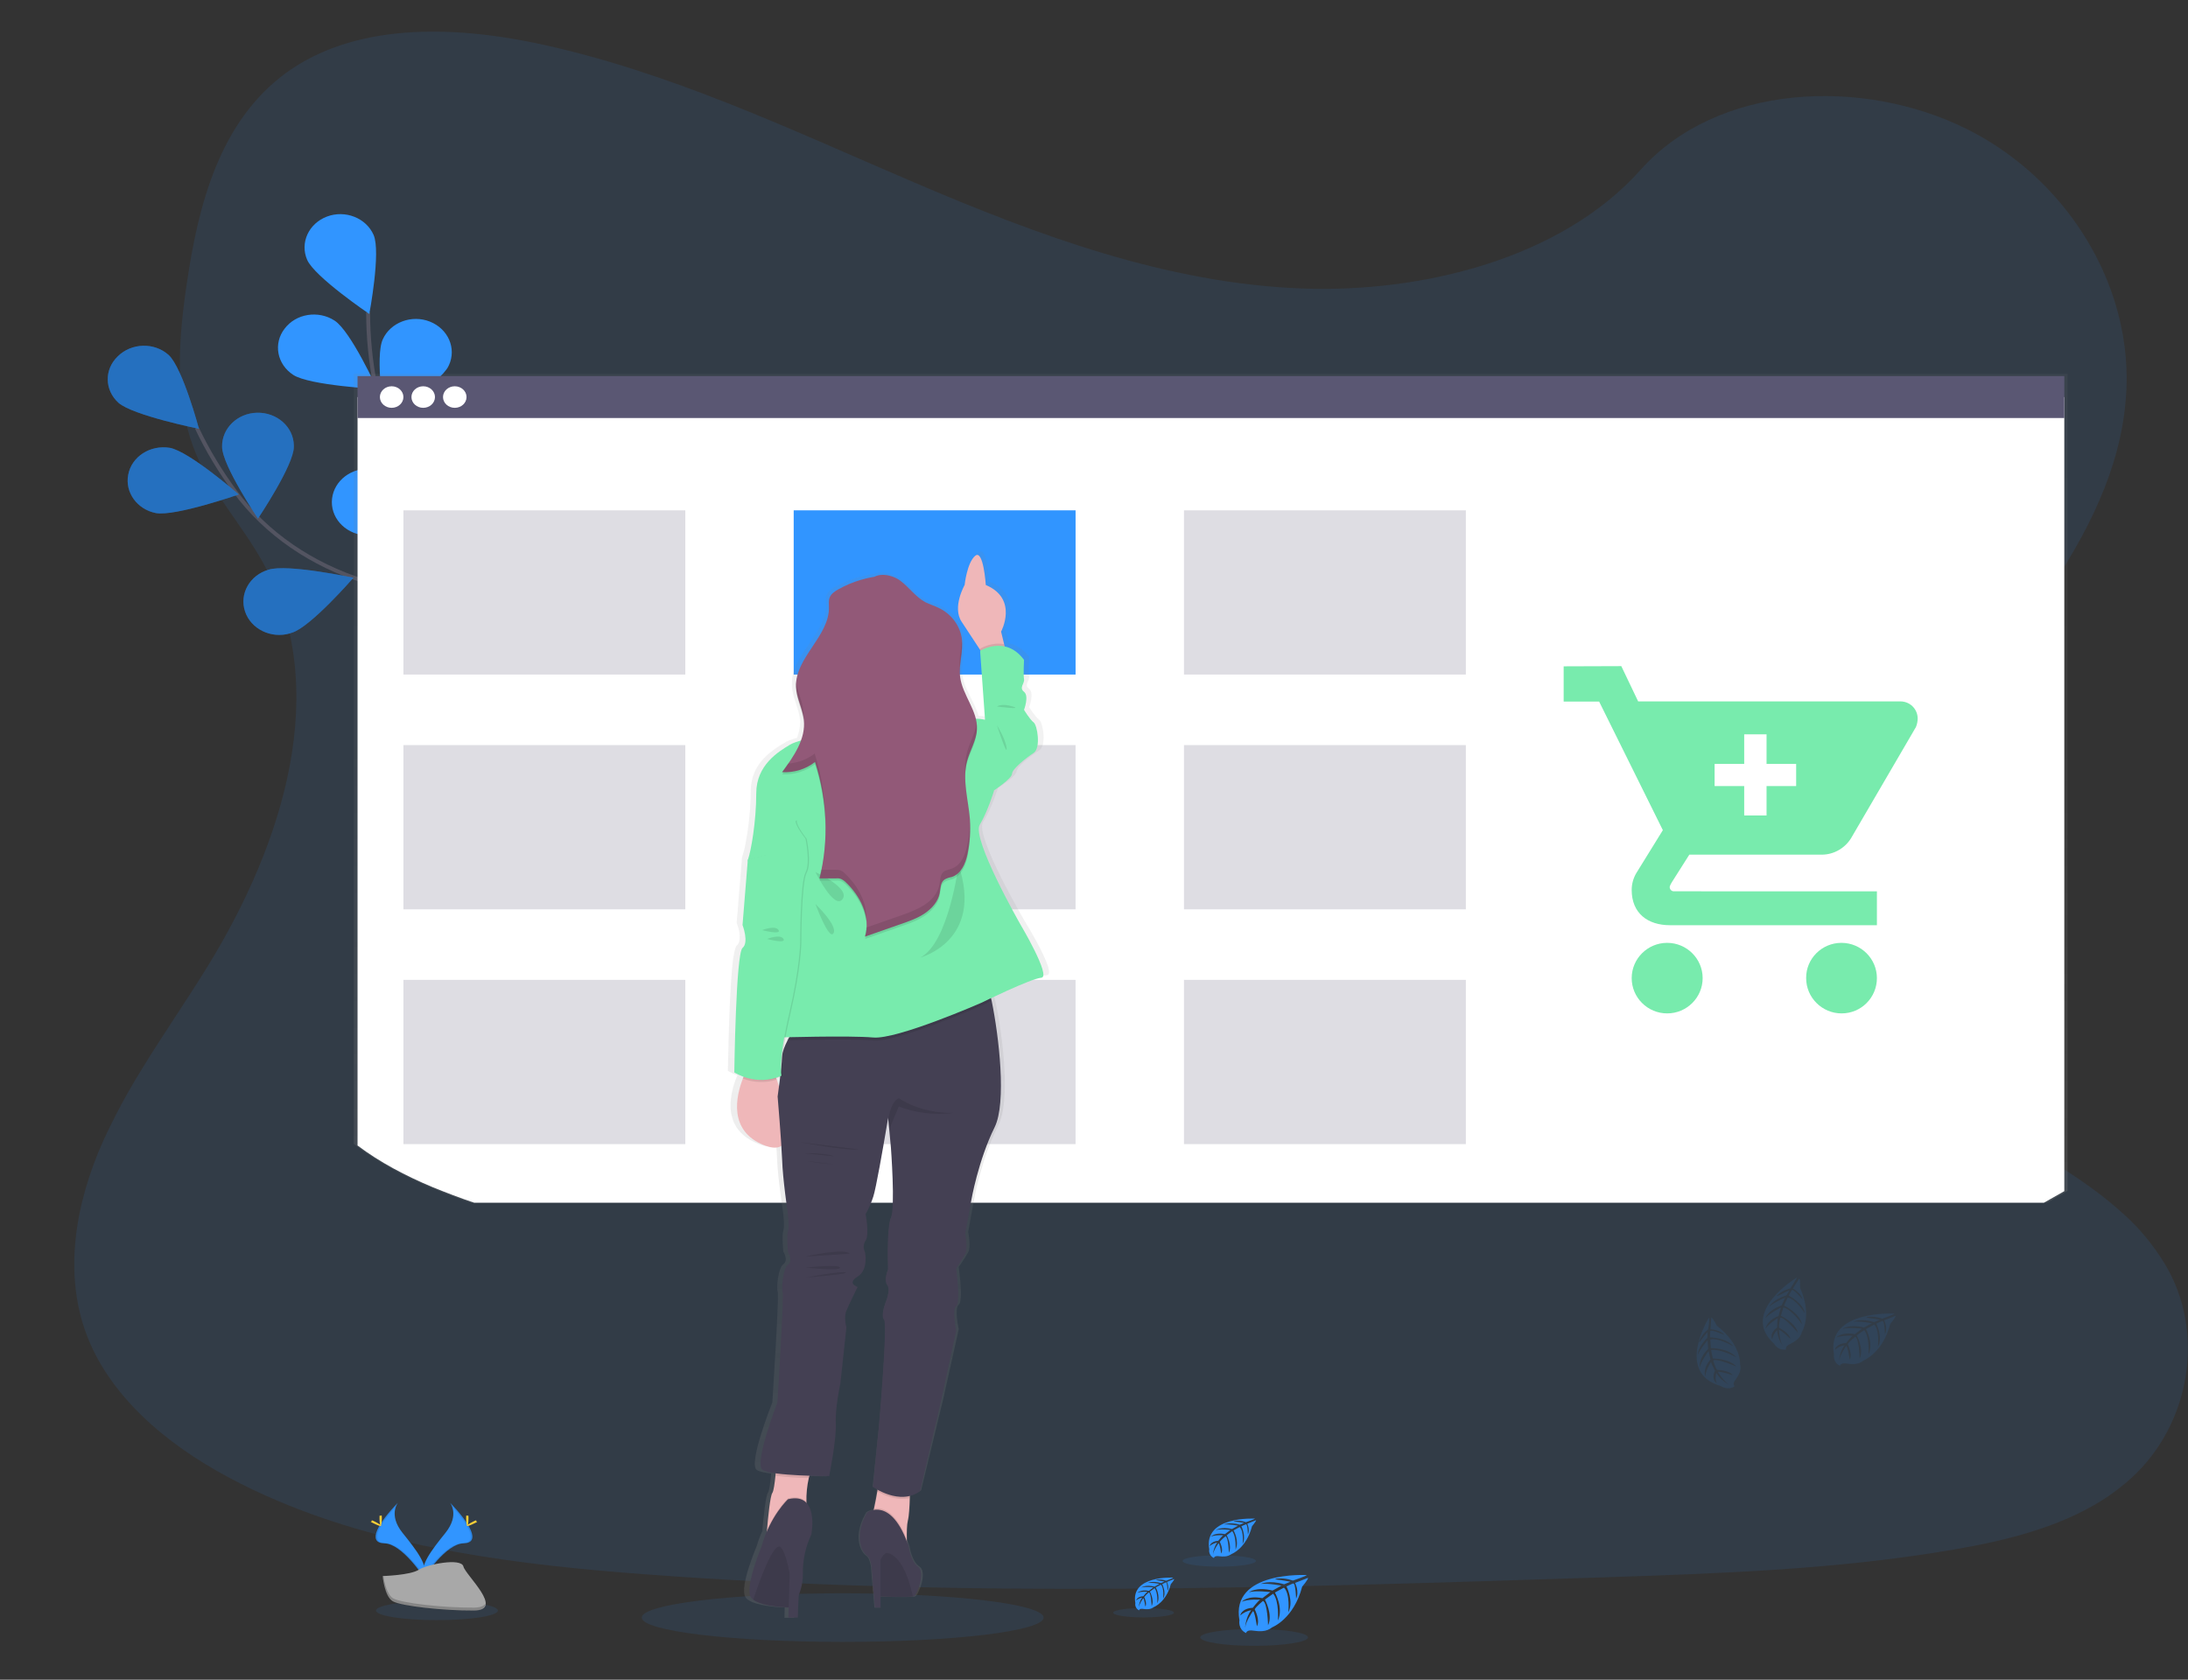 <?xml version="1.0" encoding="utf-8"?>
<!-- Generator: Adobe Illustrator 24.0.1, SVG Export Plug-In . SVG Version: 6.00 Build 0)  -->
<svg version="1.1" id="cbb92aef-a4c8-4910-9d60-405154a20c92"
	 xmlns="http://www.w3.org/2000/svg" xmlns:xlink="http://www.w3.org/1999/xlink" x="0px" y="0px" viewBox="0 0 1116.2 857.1"
	 style="enable-background:new 0 0 1116.2 857.1;" xml:space="preserve">
<rect x="0" y="0" width="1116.2" height="857.1" fill="#333333" stroke="none"/>
<style type="text/css">
	.st0{opacity:0.1;fill:#3195FF;enable-background:new    ;}
	.st1{fill:none;stroke:#535461;stroke-width:2;stroke-miterlimit:10;}
	.st2{fill:#3195FF;}
	.st3{opacity:0.25;enable-background:new    ;}
	.st4{opacity:0.1;enable-background:new    ;}
	.st5{fill:#FFD037;}
	.st6{fill:#A8A8A8;}
	.st7{opacity:0.2;enable-background:new    ;}
	.st8{fill:url(#SVGID_1_);}
	.st9{fill:#FFFFFF;}
	.st10{fill:#5A5773;}
	.st11{opacity:0.2;fill:#5A5773;enable-background:new    ;}
	.st12{fill:url(#SVGID_2_);}
	.st13{fill:#EFB7B9;}
	.st14{fill:#78EBAD;}
	.st15{fill:#444053;}
	.st16{fill:#A1616A;}
	.st17{fill:#925978;}
	.st18{opacity:0.1;}
</style>
<title>add to cart</title>
<path class="st0" d="M1087.3,754.2c-1.1,0.9-2.1,1.8-3.1,2.7c-3.9,3.2-7.9,6.2-12.1,8.8c-22,13.8-49.1,20.5-75.5,25
	c-59.2,10.2-119.6,12.2-179.8,14.2c-162.6,5.3-325.6,10.6-487.8-1.6c-64.1-4.8-129.6-12.9-187.6-37.6c-8.3-3.5-16.5-7.4-24.5-11.7
	c-16.2-8.6-31.7-19.2-44.6-31.7c-12.1-11.8-22-25.3-27.9-40.7c-12.3-32-5.8-68,8.2-99.3c5.8-12.7,12.4-24.9,19.6-36.5
	c10.8-17.7,22.7-34.8,33.6-52.5c38.7-62.8,64-142.2,28.2-206.5c-10.3-18.5-25.1-34.7-33.5-54c-10.7-24.7-9.9-52.1-6.5-78.8
	c0.4-3.4,0.9-6.7,1.4-10c5.8-39.5,16.7-82,50.4-106.7c35-25.6,84.6-24.3,128-15.2c67.5,14.3,129.7,44.1,192.6,71
	s128.7,51.5,197.8,54.1c61,2.3,132.2-15.1,172.7-60.5c39.3-44.1,113.3-47.4,166.6-20.8c36.6,18.3,63.9,51.2,75.4,88.2
	c2.3,7.4,4,15.1,5,23c0.9,7.2,1.2,14.4,0.9,21.7c-0.2,3.6-0.5,7.1-0.9,10.6c-8.9,73.1-73,130.7-112,196
	c-19,31.9-32.5,70.2-19.4,104.6c20,52.4,89.4,71,131.4,110c7.9,7.1,14.8,15.6,20.6,25.1C1125.2,679.6,1117.6,726.5,1087.3,754.2z"/>
<g id="d00831fc-a64a-413c-b5dd-d7bd6eafa01d">
	<path class="st1" d="M291.9,386.1c0,0-42.3-69.5-106-89.5c-26.7-8.4-50.1-24.2-66-45.8c-7.6-10.3-14.1-21.1-19.5-32.5"/>
	<path class="st2" d="M60.4,205.5c7.3,6.5,41.1,13.3,41.1,13.3s-8.3-31.1-15.5-37.7c-7.3-6.5-18.9-6.2-25.9,0.7
		C53.1,188.5,53.3,199,60.4,205.5L60.4,205.5z"/>
	<path class="st2" d="M79.5,261.8c9.9,1.8,42.3-9.5,42.3-9.5s-25.2-22-35.2-23.8c-10-1.6-19.5,4.5-21.2,13.8
		C63.7,251.2,69.9,259.9,79.5,261.8L79.5,261.8z"/>
	<path class="st2" d="M149.1,322.8c9.6-3.1,31.2-28,31.2-28s-33.7-7.2-43.3-4.1C127.4,293.5,122,303,125,312c3,9,13.3,14,22.9,11.2
		C148.3,323,148.7,322.9,149.1,322.8L149.1,322.8z"/>
	<path class="st2" d="M213,357.9c10-1.5,35.9-22.7,35.9-22.7S217,322.9,207,324.4c-10,1.5-16.7,10.3-15.1,19.5S203,359.4,213,357.9
		L213,357.9z"/>
	<path class="st2" d="M149.9,228c0,9.4-18.3,36.6-18.3,36.6s-18.3-27.2-18.3-36.6c-0.2-9.4,7.8-17.2,17.9-17.4
		c10.1-0.2,18.5,7.2,18.7,16.6C149.9,227.5,149.9,227.7,149.9,228L149.9,228z"/>
	<path class="st2" d="M224.1,270c-3,8.9-29.3,29.8-29.3,29.8s-8.7-31.1-5.7-40.1c3.4-8.8,13.9-13.4,23.5-10.2
		C221.5,252.5,226.4,261.4,224.1,270L224.1,270z"/>
	<path class="st2" d="M290.1,319.9c-1.3,9.3-23.4,34-23.4,34s-14.2-29.2-12.9-38.5c1.5-9.3,10.8-15.7,20.8-14.3
		C284.4,302.4,291.3,310.7,290.1,319.9L290.1,319.9z"/>
	<path class="st3" d="M60.4,205.5c7.3,6.5,41.1,13.3,41.1,13.3s-8.3-31.1-15.5-37.7c-7.3-6.5-18.9-6.2-25.9,0.7
		C53.1,188.5,53.3,199,60.4,205.5L60.4,205.5z"/>
	<path class="st3" d="M79.5,261.8c9.9,1.8,42.3-9.5,42.3-9.5s-25.2-22-35.2-23.8c-10-1.6-19.5,4.5-21.2,13.8
		C63.7,251.2,69.9,259.9,79.5,261.8L79.5,261.8z"/>
	<path class="st3" d="M149.1,322.8c9.6-3.1,31.2-28,31.2-28s-33.7-7.2-43.3-4.1C127.4,293.5,122,303,125,312c3,9,13.3,14,22.9,11.2
		C148.3,323,148.7,322.9,149.1,322.8L149.1,322.8z"/>
	<path class="st3" d="M213,357.9c10-1.5,35.9-22.7,35.9-22.7S217,322.9,207,324.4c-10,1.5-16.7,10.3-15.1,19.5S203,359.4,213,357.9
		L213,357.9z"/>
	<path class="st3" d="M149.9,228c0,9.4-18.3,36.6-18.3,36.6s-18.3-27.2-18.3-36.6c-0.2-9.4,7.8-17.2,17.9-17.4
		c10.1-0.2,18.5,7.2,18.7,16.6C149.9,227.5,149.9,227.7,149.9,228L149.9,228z"/>
	<path class="st3" d="M224.1,270c-3,8.9-29.3,29.8-29.3,29.8s-8.7-31.1-5.7-40.1c3.4-8.8,13.9-13.4,23.5-10.2
		C221.5,252.5,226.4,261.4,224.1,270L224.1,270z"/>
	<path class="st3" d="M290.1,319.9c-1.3,9.3-23.4,34-23.4,34s-14.2-29.2-12.9-38.5c1.5-9.3,10.8-15.7,20.8-14.3
		C284.4,302.4,291.3,310.7,290.1,319.9L290.1,319.9z"/>
	<path class="st1" d="M289.5,384.8c0,0-8.3-79.4-57.8-121.7c-20.8-17.7-35.2-40.9-40.3-66.7c-2.4-12.2-3.6-24.6-3.6-37"/>
	<path class="st2" d="M156.7,132.6c3.8,8.7,31.7,27.6,31.7,27.6s6-31.6,2.2-40.3c-3.8-8.7-14.5-12.9-23.8-9.4
		C157.5,114,152.9,123.9,156.7,132.6L156.7,132.6z"/>
	<path class="st2" d="M149.6,191.3c8.3,5.4,42.8,7.2,42.8,7.2s-13.4-29.5-21.7-34.9c-8.3-5.4-19.7-3.6-25.5,4.1
		C139.3,175.3,141.3,185.9,149.6,191.3z"/>
	<path class="st2" d="M186.6,273.2c10.1,0.8,40.8-13.9,40.8-13.9s-27.7-19.2-37.8-20c-10.1-1-19.1,5.8-20.2,15.1
		c-1.1,9.3,6.2,17.7,16.3,18.7C186.1,273.1,186.3,273.1,186.6,273.2L186.6,273.2z"/>
	<path class="st2" d="M229.6,329.3c9.8,2.4,42.8-7.3,42.8-7.3s-23.8-23.3-33.6-25.6c-9.8-2.2-19.7,3.4-22.1,12.5
		C214.4,317.8,220.1,326.8,229.6,329.3L229.6,329.3z"/>
	<path class="st2" d="M228.8,186.8c-4.1,8.6-32.7,26.6-32.7,26.6s-4.9-31.7-0.8-40.3c3.9-8.6,14.7-12.7,24-9
		c9.3,3.7,13.7,13.6,9.7,22.3C228.9,186.4,228.9,186.6,228.8,186.8z"/>
	<path class="st2" d="M278.2,253c-6.7,7-39.8,16.3-39.8,16.3s5.6-31.6,12.3-38.7c6.7-7,18.2-7.7,25.8-1.6
		C284.1,235.2,284.9,246,278.2,253z"/>
	<path class="st2" d="M316.8,323.5c-5.3,8-36.2,22.3-36.2,22.3s-0.3-32.1,5-40.1c5.3-8,16.6-10.5,25.2-5.6
		C319.4,305,322.1,315.5,316.8,323.5L316.8,323.5z"/>
</g>
<ellipse class="st0" cx="429.9" cy="825.4" rx="102.5" ry="12.4"/>
<g id="_x35_cfdbbb0-8197-4f02-a5fd-2740d54b5dec">
	<ellipse class="st0" cx="222.9" cy="821.8" rx="31.1" ry="4.9"/>
	<path class="st2" d="M229.6,766.8c0,0,5,6.1-2.3,15.3c-7.4,9.2-13.5,17-11,22.8c0,0,11.1-17.2,20.2-17.4
		C245.6,787.3,239.6,777.1,229.6,766.8z"/>
	<path class="st4" d="M229.6,766.8c0.4,0.6,0.8,1.2,1,1.9c8.8,9.6,13.6,18.6,5.1,18.8c-7.9,0.2-17.4,13.3-19.7,16.7
		c0.1,0.3,0.2,0.5,0.3,0.8c0,0,11.1-17.2,20.2-17.4C245.6,787.3,239.6,777.1,229.6,766.8z"/>
	<path class="st5" d="M239,774.6c0,2.2-0.3,3.9-0.6,3.9c-0.3,0-0.6-1.7-0.6-3.9s0.3-1.1,0.7-1.1C238.8,773.5,239,772.5,239,774.6z"
		/>
	<path class="st5" d="M242.2,777.2c-2,1-3.8,1.7-4,1.4s1.4-1.3,3.4-2.3c2-1,1.2-0.3,1.4,0S244.3,776.2,242.2,777.2z"/>
	<path class="st2" d="M203,766.8c0,0-5,6.1,2.3,15.3c7.4,9.2,13.5,17,11,22.8c0,0-11.1-17.2-20.2-17.4
		C187,787.3,193,777.1,203,766.8z"/>
	<path class="st4" d="M203,766.8c-0.4,0.6-0.8,1.2-1,1.9c-8.8,9.6-13.6,18.6-5.1,18.8c7.9,0.2,17.4,13.3,19.7,16.7
		c-0.1,0.3-0.2,0.5-0.3,0.8c0,0-11.1-17.2-20.2-17.4C187,787.3,193,777.1,203,766.8z"/>
	<path class="st5" d="M193.6,774.6c0,2.2,0.3,3.9,0.6,3.9c0.3,0,0.6-1.7,0.6-3.9s-0.3-1.1-0.7-1.1
		C193.8,773.5,193.6,772.5,193.6,774.6z"/>
	<path class="st5" d="M190.4,777.2c2,1,3.8,1.7,4,1.4s-1.4-1.3-3.4-2.3s-1.2-0.3-1.4,0C189.4,776.5,188.3,776.2,190.4,777.2z"/>
	<path class="st6" d="M195.2,804.2c0,0,14.1-0.4,18.4-3.2c4.3-2.8,21.7-6.2,22.8-1.7c1.1,4.5,21.2,22.4,5.3,22.5
		c-15.9,0.1-37-2.3-41.3-4.7C196.1,814.7,195.2,804.2,195.2,804.2z"/>
	<path class="st7" d="M241.9,820.3c-15.9,0.1-37-2.3-41.3-4.7c-3.2-1.8-4.5-8.4-5-11.4h-0.5c0,0,0.9,10.6,5.1,13
		c4.2,2.4,25.3,4.8,41.3,4.7c4.6,0,6.2-1.6,6.1-3.8C247.1,819.4,245.3,820.2,241.9,820.3z"/>
	<path class="st2" d="M666.6,803.7c0,0-38.9-2.2-34.3,23.1c0,0-0.9,4.5,3.4,6.5c0,0,0.1-1.9,4-1.2c1.4,0.2,2.8,0.3,4.2,0.2
		c1.9-0.1,3.7-0.8,5.2-2l0,0c0,0,10.9-4.2,15.2-20.7c0,0,3.1-3.6,3-4.5l-6.6,2.6c0,0,2.2,4.4,0.5,8c0,0-0.2-7.9-1.5-7.7
		c-0.3,0-3.4,1.5-3.4,1.5s3.9,7.7,0.9,13.2c0,0,1.1-9.4-2.2-12.6l-4.6,2.5c0,0,4.5,7.9,1.5,14.3c0,0,0.8-9.9-2.4-13.7l-4.2,3
		c0,0,4.2,7.8,1.6,13.1c0,0-0.3-11.5-2.6-12.4c0,0-3.7,3-4.2,4.3c0,0,2.9,5.6,1.1,8.6c0,0-1.1-7.7-2-7.7c0,0-3.7,5.1-4,8.5
		c0,0,0.2-5.2,3.1-9c-2.1,0.4-4,1.3-5.6,2.7c0,0,0.6-3.6,6.4-3.9c0,0,3-3.9,3.8-4.1c0,0-5.9-0.5-9.4,1c0,0,3.1-3.4,10.5-1.8l4.1-3.1
		c0,0-7.7-1-11,0.1c0,0,3.8-3,12.1-0.9l4.5-2.5c0,0-6.6-1.3-10.5-0.9c0,0,4.2-2.1,11.9,0.2l3.2-1.3c0,0-4.8-0.9-6.3-1
		c-1.4-0.2-1.5-0.5-1.5-0.5c3.1-0.5,6.2-0.1,9.1,0.9C659.8,806.4,666.7,804.1,666.6,803.7z"/>
	<ellipse class="st0" cx="639.8" cy="835.5" rx="27.5" ry="4.3"/>
	<path class="st2" d="M598.5,805c0,0-21.9-1.2-19.3,13c-0.3,1.5,0.5,3,1.9,3.7c0,0,0-1.1,2.3-0.7c0.8,0.1,1.6,0.2,2.4,0.1
		c1.1-0.1,2.1-0.5,2.9-1.1l0,0c0,0,6.2-2.4,8.6-11.7c0,0,1.8-2,1.7-2.6l-3.7,1.5c0,0,1.3,2.5,0.3,4.5c0,0-0.1-4.4-0.8-4.3
		c-0.1,0-1.9,0.9-1.9,0.9s2.2,4.3,0.5,7.4c0,0,0.6-5.3-1.2-7.1l-2.6,1.4c0,0,2.5,4.4,0.8,8.1c0,0,0.4-5.6-1.4-7.7l-2.4,1.7
		c0,0,2.4,4.4,0.9,7.4c0,0-0.2-6.5-1.4-7c-0.9,0.7-1.7,1.5-2.4,2.4c0,0,1.6,3.2,0.6,4.9c0,0-0.6-4.3-1.1-4.3c0,0-2.1,2.9-2.3,4.8
		c0.1-1.8,0.7-3.6,1.8-5.1c-1.2,0.2-2.3,0.7-3.1,1.5c0,0,0.3-2,3.7-2.2c0,0,1.7-2.2,2.2-2.3c0,0-3.3-0.3-5.3,0.6c0,0,1.8-1.9,5.9-1
		l2.3-1.8c0,0-4.4-0.6-6.2,0.1c0,0,2.1-1.7,6.8-0.5l2.5-1.4c-1.9-0.4-3.9-0.6-5.9-0.5c0,0,2.3-1.2,6.7,0.1l1.8-0.8
		c0,0-2.8-0.5-3.5-0.6c-0.8-0.1-0.8-0.3-0.8-0.3c1.7-0.3,3.5-0.1,5.1,0.5C594.8,806.6,598.6,805.3,598.5,805z"/>
	<ellipse class="st0" cx="583.4" cy="822.9" rx="15.5" ry="2.4"/>
	<path class="st2" d="M640.2,774.9c0,0-26.4-1.5-23.3,15.7c-0.3,1.8,0.6,3.6,2.4,4.4c0,0,0-1.3,2.7-0.9c0.9,0.1,1.9,0.2,2.9,0.1
		c1.3-0.1,2.5-0.6,3.5-1.3l0,0c0,0,7.4-2.8,10.3-14.1c0,0,2.1-2.5,2.1-3.1l-4.5,1.8c0,0,1.5,3,0.3,5.5c0,0-0.1-5.4-1-5.2
		c-0.2,0-2.3,1-2.3,1s2.6,5.2,0.6,9c0,0,0.8-6.4-1.5-8.6l-3.1,1.7c0,0,3.1,5.4,1,9.8c0,0,0.5-6.7-1.7-9.4l-2.8,2.1
		c0,0,2.9,5.3,1.1,8.9c0,0-0.2-7.8-1.7-8.4c0,0-2.5,2-2.9,2.9c0,0,2,3.8,0.7,5.9c0,0-0.7-5.2-1.4-5.2c0,0-2.5,3.4-2.8,5.8
		c0.1-2.2,0.9-4.3,2.1-6.2c-1.4,0.3-2.7,0.9-3.8,1.8c0,0,0.4-2.4,4.4-2.7c0,0,2-2.6,2.6-2.8c0,0-4-0.3-6.4,0.7c0,0,2.1-2.3,7.2-1.3
		l2.8-2.1c0,0-5.3-0.7-7.5,0.1c0,0,2.6-2,8.3-0.6l3.1-1.7c0,0-4.5-0.9-7.2-0.6c0,0,2.8-1.4,8.1,0.1l2.2-0.9c0,0-3.3-0.6-4.3-0.7
		c-1-0.1-1-0.3-1-0.3c2.1-0.3,4.2-0.1,6.2,0.6C635.7,776.7,640.3,775.1,640.2,774.9z"/>
	<ellipse class="st0" cx="622" cy="796.5" rx="18.7" ry="2.9"/>
</g>
<g id="_x31_cf578eb-5ffb-4cd7-95b8-45aaaddab7e0">
	
		<linearGradient id="SVGID_1_" gradientUnits="userSpaceOnUse" x1="659.538" y1="222.897" x2="659.538" y2="645.855" gradientTransform="matrix(1 0 0 -1 -41.9 836.54)">
		<stop  offset="0" style="stop-color:#808080;stop-opacity:0.25"/>
		<stop  offset="0.54" style="stop-color:#808080;stop-opacity:0.12"/>
		<stop  offset="1" style="stop-color:#808080;stop-opacity:0.1"/>
	</linearGradient>
	<path class="st8" d="M1054.8,607.6V190.7H180.5v393c11.2,8.6,24.6,15.9,38.6,21.9c6.9,2.9,13.9,5.6,21.1,8.1h804.1L1054.8,607.6z"
		/>
	<path class="st9" d="M1053.1,607.8V202.6H182.4v381.9c11.1,8.4,24.5,15.5,38.4,21.3c6.9,2.8,13.9,5.5,21.1,7.9h800.8L1053.1,607.8z
		"/>
	<rect x="182.4" y="191.9" class="st10" width="870.7" height="21.4"/>
</g>
<g id="_x36_703b009-63cb-4af0-a0d7-9948e224c180">
	<ellipse class="st9" cx="199.8" cy="202.6" rx="6" ry="5.5"/>
	<ellipse class="st9" cx="215.9" cy="202.6" rx="6" ry="5.5"/>
	<ellipse class="st9" cx="232" cy="202.6" rx="6" ry="5.5"/>
</g>
<g id="_x38_c4e1fb4-b9ff-4530-b767-610e84618ea6">
	<rect x="404.9" y="260.4" class="st2" width="143.8" height="83.8"/>
	<rect x="205.8" y="260.4" class="st11" width="143.8" height="83.8"/>
	<rect x="604" y="260.4" class="st11" width="143.8" height="83.8"/>
	<rect x="205.8" y="380.2" class="st11" width="143.8" height="83.8"/>
	<rect x="404.9" y="380.2" class="st11" width="143.8" height="83.8"/>
	<rect x="604" y="380.2" class="st11" width="143.8" height="83.8"/>
	<rect x="205.8" y="500" class="st11" width="143.8" height="83.8"/>
	<rect x="404.9" y="500" class="st11" width="143.8" height="83.8"/>
	<rect x="604" y="500" class="st11" width="143.8" height="83.8"/>
</g>
<g id="_x32_796dd85-6618-42ad-b8a0-d6b4cc80ab2d">
	
		<linearGradient id="SVGID_2_" gradientUnits="userSpaceOnUse" x1="495.307" y1="11.111" x2="495.307" y2="555.221" gradientTransform="matrix(1 0 0 -1 -41.9 836.54)">
		<stop  offset="0" style="stop-color:#808080;stop-opacity:0.25"/>
		<stop  offset="0.54" style="stop-color:#808080;stop-opacity:0.12"/>
		<stop  offset="1" style="stop-color:#808080;stop-opacity:0.1"/>
	</linearGradient>
	<path class="st12" d="M523,470.4c0,0-25.8-43.8-21.5-50.9c4.4-7.1,7.6-17.4,7.6-17.4s9.5-6.1,9.5-8.5s7.6-8.2,11.5-10.7
		c4-2.5,2-14.2,0-15.7c-2-1.4-5.1-6.4-5.1-6.4s2.8-7.1,0-9.3c-2.8-2.1,0.4-4.3,0-6.4c-0.4-2.1,0-10,0-10c-3.2-4.2-6.8-6.1-10.2-6.8
		l-0.3-1.1l-1.7-6.6c0,0,8.3-14.7-5.1-22.4c-0.9-0.6-1.9-1-3-1.4c0,0,0-0.4-0.1-1c-0.2-2.2-0.7-7.7-1.9-11.3
		c-0.7-2.1-1.6-3.5-2.8-3.1c-0.3,0.1-0.5,0.2-0.8,0.4c-0.5,0.5-1,1-1.4,1.6l0,0c0,0,0,0.1-0.1,0.1l0,0c-1.5,2.5-2.6,5.3-3.2,8.1
		c-0.4,1.7-0.7,3.4-0.9,5.1l0,0c-0.6,1-1.1,2.1-1.5,3.2c-1.6,3.9-3.5,10.7-0.1,15.7c2.9,4.3,6.9,10.1,9.8,14.4l0.1,0.1l0.2,0.3
		l-0.3,0.2v0.7l0.3,3.6l2.2,31c-0.7-0.2-1.4-0.3-2-0.4c-1-0.1-2-0.2-3-0.2c-1.9-7.1-7.3-13.6-8.3-21c-0.1-0.7-0.1-1.5-0.2-2.2
		c0.1-4.6,1.3-9.3,1.2-13.9c0-0.9,0-1.7-0.1-2.6l0,0c0-0.2,0-0.5-0.1-0.7c-1-6.8-5.6-12.8-12.3-15.9c-2.3-1.1-4.8-1.8-7-2.9
		c-5.2-2.7-8.5-7.6-13.2-10.9c-3.5-2.5-8.7-3.8-12.6-2.6c-2.1,0.3-4.1,0.7-6.1,1.2l0,0c-4.9,1.2-9.7,3-14.1,5.4
		c-0.6,0.3-1.2,0.7-1.8,1.1c-1.2,0.8-2.2,1.8-2.8,3.1c-0.4,1.1-0.5,2.2-0.4,3.3c0,0.8,0,1.6,0.1,2.4c-0.3,13.6-16.1,24.2-17.4,37.5
		c0,0.3-0.1,0.6-0.1,0.9c0,0.1,0,0.2,0,0.3c0,0.4,0,0.8,0,1.2l0,0c0,0.2,0,0.3,0,0.5s0,0.4,0,0.5c0.2,5.8,3.5,11.3,4.1,17.1
		c0.1,0.5,0.1,1,0.1,1.6c-0.1,2.7-0.7,5.3-1.6,7.8c-2,0.5-3.9,1.2-5.7,2.1c-4.8,2.9-13.5,7.8-16.7,17.3c-0.8,2.5-1.2,5-1.2,7.6
		c-0.1,9.1-1,18.2-2.7,27.1c-0.4,2.3-1,4.5-1.7,6.7c-0.1,0.2-0.1,0.4-0.1,0.7l-1.9,23l-0.3,4l-0.5,5.8c0,0,0.1,0.3,0.3,0.9
		c0.3,0.9,0.6,1.8,0.8,2.7c0.5,2,0.6,4,0.2,6c-0.2,0.8-0.7,1.6-1.3,2.2c-0.1,0-0.1,0.1-0.2,0.2c-0.5,0.7-1,2.8-1.5,5.9
		c-0.2,1.2-0.3,2.6-0.5,4c-0.9,9.1-1.5,22.7-1.8,33.9c-0.3,11.1-0.5,19.8-0.5,19.8c1.5,0.9,3.2,1.7,4.9,2.3
		c-0.1,0.3-0.3,0.6-0.4,0.9c-1.6,3.8-2.6,7.7-3,11.7c-0.8,8.4,1.8,17.7,14.4,22.5c0.8,0.3,1.6,0.6,2.5,0.8c2.8,0.7,4.8,0.5,6.3-0.4
		c0,0.5,0.1,1,0.1,1.5c0.1,2.1,0.2,4,0.3,5.6c0.4,10,3.1,27.4,3.1,27.4s0.9,7.1,0.1,9.3c-0.8,2.1,0,10.7,0,10.7s2.8,4.3,0,6.4
		c-2.8,2.1-3.6,12.8-2.8,14.2c0,0.1,0,0.1,0,0.2c0.6,3.5-2.8,56.1-2.8,56.1s-3.2,8-5.8,16.4c-2.5,8.1-4.4,16.6-2.1,18.1
		c1.2,0.8,3.9,1.4,7.3,1.8c0,0.3-0.1,0.7-0.1,1.1c-0.3,3.8-0.9,7.8-1.6,8.8c-1.1,1.4-2.2,12.7-2.8,18.8L389,781
		c-1.2,2.6-2.2,5.2-3,8c0,0-8.8,20.5-5.8,25.8c0.3,0.5,0.6,0.9,1.1,1.3l0,0c0.1,0.1,0.2,0.2,0.3,0.2c4.2,3.1,14.9,3.8,18.7,3.9
		l-0.1,5.1v0.2h5v-0.1c0-0.6,0.1-3.6,0.3-7.5c0-0.7,0.1-1.4,0.1-2.2c0-0.6,0.1-1.2,0.1-1.8c1.5-3.6,2.2-7.5,2.2-11.4
		c0-4.5,0.7-8.9,1.9-13.2c0.6-2.2,1.5-4.4,2.5-6.4c0,0,1.6-7.7-0.6-13.1c-0.4-1.1-1-2.1-1.8-2.9c0-0.2,0-0.4,0-0.5
		c0-0.2,0-0.4,0-0.6s0-0.3,0-0.5c0-3.7,0.3-7.3,1.2-10.9c0-0.1,0-0.1,0-0.2c0.1-0.3,0.2-0.6,0.2-0.9l0.1-0.2l1.6,0.1
		c5,0.1,8.7,0.1,8.7,0.1s4-18.9,3.6-27.1c0-0.4,0-0.7,0-1.1c-0.1-8.1,2.4-19.2,2.4-19.2l3.2-28.9c0,0-1.6-5,0-8.5
		c1-2.2,3-6.3,4.4-9.1c0.7-1.3,1.2-2.3,1.4-2.8l0.1-0.2c-0.5-0.2-1-0.4-1.4-0.7l0,0c-1.3-0.8-2.5-2.4,1.4-4.7c6-3.6,4-12.5,4-12.5
		s-1.8-3.2,0.3-6.1s0-13.5,0-13.5c1.7-2.8,3.1-5.8,4.1-8.9c1.5-4.3,5.2-25.1,7-35.1c0.6-3.3,0.9-5.4,0.9-5.4l0.1,0.5l0.1,0.6l0,0
		l0.5,4.7l0.1,0.6l0.9,9c0,0,1.8,23.6,0.7,32.8c0,0.1,0,0.1,0,0.2c-0.1,1-0.3,1.9-0.7,2.8c-2.1,4.4-1.7,22-1.6,25.9
		c0,0.3,0,0.6,0,0.8s-1.5,3.5-1.1,6l0,0c0.1,0.6,0.3,1.3,0.7,1.8c0.6,0.8,0.8,1.8,0.7,2.8v0.1c0,0.4,0,0.8-0.1,1.2
		c-0.3,1.6-0.7,3.3-1.4,4.8c0,0-2.1,5.2-1.3,7.9l0,0c0.1,0.4,0.3,0.7,0.5,1c0.2,0.3,0.3,0.7,0.3,1c0,0,0,0.1,0,0.1
		c0.7,5.7-1.2,31.1-2.3,44.9c-0.5,5.5-0.8,9.2-0.8,9.2l-3.2,30.3l0.3,0.2c0.4,0.2,1,0.6,1.9,1.1c0,0,0,0,0,0.1l-0.1,0.9
		c-0.5,2.9-1.1,6.3-1.7,8.9c-0.1,0.2-0.1,0.4-0.2,0.6c-1.2,0.2-2.4,0.6-3.4,1.3c-6.7,11-3.7,19.8,0,22.3c1.1,0.7,1.8,2.7,2.3,5.2
		l0.9,11c0,0.4,0,0.9,0,1.3c0,0.3,0.1,0.7,0.2,1l0.3,3.3l0.4,4.6h3.1v-5.6h0.2c4.8,0.2,12.6,0.3,16,0.1h0.1c0.4,0,0.7-0.1,0.9-0.1
		c0.2,0,0.4-0.1,0.5-0.1c1.8-0.8,6.3-12.5,2.2-15.2S464,789,464,789c-0.3-1-0.7-1.9-1.1-2.8c0-0.2,0-0.4,0-0.6
		c-0.1-3.7-0.1-7.6,0.5-9.8c0.6-2.4,0.9-7.3,1-11.7c0-0.3,0-0.7,0-1v-0.1c0.7-0.2,1.4-0.4,2-0.6l0.1-0.1c1.2-0.5,2.4-1.1,3.4-1.9
		l11.2-46.2l1.2-5.4l6.8-30.6c0,0-2.4-10.7,0-12.5c0.9-0.6,1.1-3.4,1.1-6.6c-0.1-5.6-1.1-12.6-1.1-12.6s3.2-4.6,4.8-7.5
		s0-10.3,0-10.3l3.1-17.1c0,0,3.6-20.3,12.3-37.4c6.4-12.6,2.3-46.5-1.8-64.6c-0.1-0.5-0.2-0.9-0.3-1.4v-0.1c2-0.9,4.4-2,6.9-3.1
		l1-0.4c3.3-1.4,6.7-2.9,9.8-4.1l0.2-0.1c2.2-0.9,4.5-1.7,6.8-2.4c0.7-0.2,1.4-0.3,2.1-0.4C539.7,497.5,523,470.4,523,470.4z
		 M398.7,528.3h1.7c-0.2,0.3-0.4,0.7-0.6,1c-0.1,0.2-0.2,0.4-0.3,0.6c-0.6,1.2-1.2,2.4-1.6,3.5c0.2-1.3,0.4-2.6,0.7-4.1
		C398.5,529.1,398.6,528.7,398.7,528.3z M394.2,550.6c0,0,0-0.1,0-0.1l-0.1-0.4c-0.1-0.3-0.2-0.5-0.3-0.9c0.6-0.2,1.1-0.3,1.7-0.5
		h0.1c0,0.1,0,0.2,0,0.3c0,0.4-0.1,0.8-0.2,1.2l0,0c0,0.1,0,0.1,0,0.2c0,0.3-0.1,0.6-0.1,0.9c-0.1,0.6-0.2,1.2-0.2,1.8
		c-0.2-0.5-0.3-1.1-0.5-1.6C394.4,551.1,394.3,550.8,394.2,550.6L394.2,550.6z"/>
	<path class="st13" d="M513.5,333.8l-9.9,3.3l-3.6-5.5c-2.8-4.3-6.6-10.1-9.4-14.3c-5-7.4,1.5-18.8,1.5-18.8s1.2-11.4,5.4-14.9
		c4.2-3.5,5.4,14.9,5.4,14.9c16.8,7.1,7.8,23.8,7.8,23.8l1.6,6.6L513.5,333.8z"/>
	<path class="st4" d="M513.5,333.8l-9.9,3.3l-3.6-5.5V331c0,0,5.7-3.6,12.3-2.3L513.5,333.8z"/>
	<path class="st14" d="M497.5,371.1l5-3.9l-2.5-35.1c0,0,12.9-8.2,22.4,4.6c0,0-0.4,7.8,0,9.9c0.4,2.1-2.7,4.3,0,6.4
		c2.7,2.1,0,9.2,0,9.2s3,5,4.9,6.4c1.9,1.4,3.8,13.1,0,15.6c-3.8,2.5-11,8.2-11,10.6s-9.2,8.5-9.2,8.5l-8.1-9.9L497.5,371.1z"/>
	<path class="st13" d="M389.9,584.4c-18.5-7.3-14.4-25.1-10.9-34.1c0.7-1.8,1.5-3.6,2.5-5.3l10.4-5.9c0,0,2.1,5,4.4,11.8
		C401.5,566.6,407.6,591.4,389.9,584.4z"/>
	<path class="st13" d="M415.4,747c-1.3,2.3-2.2,4.7-2.8,7.2c-0.9,4-1.3,8.1-1.2,12.2c0.1,2.8,0.3,4.7,0.3,4.7l-20.7,13.2
		c0,0,0.1-1.5,0.3-3.8c0.5-6,1.6-17.2,2.7-18.7c0.7-1,1.2-5,1.6-8.8s0.5-7,0.5-7S421,737.3,415.4,747z"/>
	<path class="st13" d="M464.2,756.5c0,0,0,3.7-0.1,7.9c-0.1,4.3-0.4,9.3-1,11.6c-0.5,2.1-0.6,6.1-0.5,9.7c0.1,4.3,0.5,8.1,0.5,8.1
		s-21.1-18.5-18.9-20c0.6-0.4,1.1-2,1.7-4.1c0.6-2.6,1.2-6,1.7-8.9c0.5-3.5,0.8-6.2,0.8-6.2L464.2,756.5z"/>
	<path class="st4" d="M415.4,747c-1.3,2.3-2.2,4.7-2.8,7.2c-5.7-0.1-11.3-0.5-16.9-1.2c0.3-3.7,0.5-7,0.5-7S421,737.3,415.4,747z"/>
	<path class="st4" d="M464.2,756.5c0,0,0,3.7-0.1,7.9c-6.6,1.6-13.3-1.6-16.6-3.4c0.5-3.5,0.8-6.2,0.8-6.2L464.2,756.5z"/>
	<path class="st15" d="M507.4,575.2c-8.4,17-11.9,37.3-11.9,37.3l-3.1,17c0,0,1.5,7.4,0,10.3s-4.6,7.5-4.6,7.5s2.3,17.4,0,19.2
		c-2.3,1.8,0,12.4,0,12.4l-7.7,35.8l-10.7,46.1c-10.3,7.8-24.1-2.1-24.1-2.1l3-30.2c0,0,4.6-52.8,2.7-55c-1.9-2.2,0.8-8.9,0.8-8.9
		s2.7-6.4,0.8-8.9s0.4-7.8,0.4-7.8s-0.8-21.6,1.5-26.6c2.3-5,0-35.7,0-35.7l-0.9-9.6l-0.5-5.3l0-0.5c0,0-0.3,2.1-0.9,5.4
		c-1.7,10-5.3,30.8-6.7,35c-1,3.1-2.3,6.1-3.9,8.9c0,0,2,10.6,0,13.5s-0.3,6-0.3,6s1.9,8.9-3.8,12.4c-5.7,3.5,0,5.3,0,5.3
		s-4.2,8.5-5.7,12.1c-1.5,3.5,0,8.5,0,8.5l-3.1,28.7c0,0-2.7,12.1-2.3,20.2c0.4,8.2-3.4,27-3.4,27s-29.5,0-34-3.2s7.6-34.4,7.6-34.4
		s3.4-54.7,2.7-56.1s0-12.1,2.7-14.2c2.7-2.1,0-6.4,0-6.4s-0.8-8.5,0-10.6c0.8-2.1-0.1-9.2-0.1-9.2s-2.6-17.4-2.9-27.3
		c-0.4-9.9-2.3-32.3-2.3-32.3s2-13.8,2.3-20.4c0.1-2.4,1.3-5.4,2.8-8.3c1.7-3.2,3.6-6.3,5.7-9.3c0,0,90.7-24.9,94.5-22.4
		c1,0.7,2.5,5.1,3.9,11.6C509.6,528.8,513.6,562.7,507.4,575.2z"/>
	<ellipse class="st16" cx="451.5" cy="333.8" rx="26.4" ry="24.5"/>
	<path class="st4" d="M505.6,510.8c-3,1.4-5.1,2.4-5.1,2.4s-42.9,18.8-55,17.7c-9.4-0.9-33.5-0.4-44-0.1c1.7-3.2,3.6-6.3,5.7-9.3
		c0,0,90.7-24.8,94.5-22.4C502.7,499.9,504.2,504.3,505.6,510.8z"/>
	<path class="st14" d="M433.2,372.9c0,0-24.5,3.6-30.2,7.1c-5.8,3.5-17.2,10.3-17.2,24.8s-2.7,29.5-4.2,33.7
		c-1.5,4.3,24.1,38.7,24.1,38.7l-9.2,52.2c0,0,36.8-1.1,49,0c12.2,1.1,55.1-17.7,55.1-17.7s25.3-12.4,30.6-12.8
		s-10.7-27.3-10.7-27.3s-24.9-43.6-20.7-50.7c4.2-7.1,7.3-17.4,7.3-17.4l-4.6-36.2c0,0-6.9-2.1-12.6,1.8c-5.7,3.9-25.3,1.8-25.3,1.8
		L433.2,372.9z"/>
	<path class="st4" d="M391.7,436.1l-9.6,2.5l-2.7,33.4c0,0,3.4,8.9,0,11.7c-3.4,2.8-4.2,63.5-4.2,63.5s11.1,7.4,24.1,1.8
		c0,0-1.9-6.7,3.8-31.2s5.7-36.9,5.7-36.9s0-30.5,2.7-35.5c2.7-5,0-17.4,0-17.4s-5.4-6.7-5-9.2C407,416.2,391.7,436.1,391.7,436.1z"
		/>
	<path class="st4" d="M396.2,550.9c-5.6,1.8-11.8,1.6-17.3-0.6c0.7-1.8,1.5-3.6,2.5-5.3l10.4-5.9C391.9,539.2,394,544.2,396.2,550.9
		z"/>
	<path class="st14" d="M391.1,436.1l-9.6,2.5l-2.7,33.4c0,0,3.4,8.9,0,11.7c-3.4,2.8-4.2,63.5-4.2,63.5s11.1,7.4,24.1,1.7
		c0,0-1.9-6.7,3.8-31.2c5.7-24.5,5.7-36.9,5.7-36.9s0-30.5,2.7-35.5c2.7-5,0-17.4,0-17.4s-5.4-6.7-5-9.2
		C406.4,416.2,391.1,436.1,391.1,436.1z"/>
	<path class="st4" d="M489,441.4c0,0-5,39.7-19.5,47.2C469.5,488.6,502,480.1,489,441.4z"/>
	<path class="st4" d="M416,445c0,0,18,8.2,13.8,13.8C425.6,464.5,416,445,416,445z"/>
	<path class="st4" d="M416,461.3c0,0,11.5,11,9.2,14.9C422.9,480.1,416,461.3,416,461.3z"/>
	<path class="st4" d="M508.6,370.1c0,0,4.5,7.1,4.9,11.7C513.9,386.4,508.6,370.1,508.6,370.1z"/>
	<path class="st4" d="M508.6,360.5c0,0,2.3-1.8,8,0C522.4,362.3,508.6,360.5,508.6,360.5z"/>
	<path class="st4" d="M486.5,567.9c-9.5,1.2-19.1,0.1-28-3.3l-4.8,11.5l-0.5-5.3c0.8-4.4,2.3-9.2,5.4-10.4
		C458.5,560.3,469.1,568.2,486.5,567.9z"/>
	<path class="st4" d="M408,582.8c0,0,23.5,4.5,30.1,3.7L408,582.8z"/>
	<path class="st4" d="M410.4,588.5c0,0,10-0.4,15.1,1.5L410.4,588.5z"/>
	<path class="st4" d="M411.6,592.4c4.6,0.9,9.2,1.5,13.9,1.7L411.6,592.4z"/>
	<path class="st4" d="M411,641.2c0.4-0.3,20.1-4.5,22.5-1.5L411,641.2z"/>
	<path class="st4" d="M411,646.8c0,0,17.1-1.9,17.5,0C428.9,648.7,411,646.8,411,646.8z"/>
	<path class="st4" d="M411,651.9c0,0,18.2-3.5,20.4-2.6C433.5,650.1,411,651.9,411,651.9z"/>
	<path class="st4" d="M411.8,771.1l-20.7,13.2c0,0,0.1-1.5,0.3-3.8c4.6-10.5,10.6-16,10.6-16c4.7-1.1,7.6-0.1,9.4,2
		C411.6,769.3,411.8,771.1,411.8,771.1z"/>
	<path class="st15" d="M413.9,783c-2.9,6.2-4.4,12.9-4.3,19.6c0.1,5.5-1.4,11-4.4,15.8c-0.4,0.7-0.9,1.3-1.5,1.9
		c0,0-14.4-0.1-19.4-4c-0.6-0.4-1-0.9-1.4-1.5c-2.9-5.3,5.6-25.7,5.6-25.7c4.4-15.7,13.5-24.1,13.5-24.1
		C418.2,761.1,413.9,783,413.9,783z"/>
	<path class="st4" d="M405.2,818.3c-0.4,0.7-0.9,1.3-1.5,1.9c0,0-14.4-0.1-19.4-4c2.5-7.6,10.4-30.5,14.1-26.6
		C401.9,793.3,404.3,810.9,405.2,818.3z"/>
	<path class="st15" d="M403.2,791l-1,34.4h4.8c0,0,0.8-30.2,2.9-34.4C412.1,786.8,403.2,791,403.2,791z"/>
	<path class="st4" d="M463.1,793.9c0,0-21.1-18.5-18.9-20c0.6-0.4,1.1-2,1.7-4.1c4.1-0.7,11,0.9,16.8,15.9
		C462.7,790,463.1,793.9,463.1,793.9z"/>
	<path class="st15" d="M466.2,814.5c-0.2,0.1-0.3,0.1-0.5,0.1c-2.5,0.4-11.6,0.2-16.7,0c-1.9-0.1-3.5-1.5-3.5-3.3
		c0-1.3,0-2.8-0.1-4.5c-0.2-5.3-0.9-11.5-3-12.9c-3.6-2.6-6.4-11.2,0-22.2c0,0,12.3-8.7,21.2,17.5c0,0,0.9,7.5,4.7,10.2
		C472.2,802,468,813.7,466.2,814.5z"/>
	<path class="st4" d="M465.7,814.6c-2.5,0.4-11.6,0.2-16.7,0c-1.9-0.1-3.5-1.5-3.5-3.3c0-1.3,0-2.8-0.1-4.5
		c1.6-6.4,3.8-12.9,6.7-14.4C452,792.4,460.7,791.5,465.7,814.6z"/>
	<polygon class="st15" points="444,791.6 446.3,820.2 449.2,820.2 449.2,789.2 	"/>
	<path class="st4" d="M451.2,294.8c-8.3,0.6-16.4,3-23.5,7c-1.8,1-3.7,2.3-4.4,4.1c-0.7,1.6-0.4,3.4-0.4,5.1
		c0.2,14.7-17.4,25.8-16.8,40.5c0.2,5.8,3.4,11.2,4,17c1,9.7-5.2,18.6-11.1,26.6c6.1,0.3,12.1-1.5,16.8-5.2
		c6.2,19.3,7.1,39.8,2.3,59.4h8.5c0.8-0.1,1.7,0,2.5,0.3c0.7,0.3,1.4,0.8,2,1.4c7.9,7.3,13.2,18.1,10.2,28.1l18-6.3
		c4.3-1.5,8.7-3,12.4-5.5c3.7-2.5,6.9-6.1,7.7-10.3c0.5-2.6,0.3-5.6,2.6-7.1c1.1-0.6,2.3-1,3.5-1.2c4.9-1.6,7.1-6.9,8.1-11.7
		c1.2-5.9,1.6-11.8,1.1-17.8c-0.8-10-4-20.1-1.4-29.8c1.5-5.5,4.8-10.6,5-16.2c0.4-9.3-7.4-17.3-8.6-26.6c-0.8-6.4,1.7-13,0.9-19.4
		c-0.9-6.7-5.3-12.7-11.8-15.8c-2.2-1.1-4.6-1.8-6.8-2.9c-5-2.7-8.2-7.5-12.7-10.8c-4.5-3.3-12.1-4.6-15.5-0.3L451.2,294.8z"/>
	<path class="st17" d="M451.2,293.7c-8.3,0.6-16.4,3-23.5,7c-1.8,1-3.7,2.3-4.4,4.1c-0.7,1.6-0.4,3.4-0.4,5.1
		c0.2,14.7-17.4,25.8-16.8,40.5c0.2,5.8,3.4,11.2,4,17c1,9.7-5.2,18.6-11.1,26.6c6.1,0.3,12.1-1.5,16.8-5.2
		c6.2,19.3,7.1,39.8,2.3,59.4h8.5c0.8-0.1,1.7,0,2.5,0.3c0.7,0.3,1.4,0.8,2,1.3c7.9,7.3,13.2,18.1,10.2,28.1l18-6.3
		c4.3-1.5,8.7-3,12.4-5.5c3.7-2.5,6.9-6.1,7.7-10.3c0.5-2.6,0.3-5.6,2.6-7.1c1.1-0.6,2.3-1,3.5-1.2c4.9-1.6,7.1-6.9,8.1-11.7
		c1.2-5.9,1.6-11.8,1.2-17.8c-0.8-10-4-20.1-1.4-29.8c1.5-5.5,4.8-10.6,5-16.2c0.4-9.3-7.4-17.3-8.6-26.6c-0.8-6.4,1.7-13,0.9-19.4
		c-0.9-6.7-5.3-12.7-11.8-15.8c-2.2-1.1-4.6-1.8-6.8-2.9c-5-2.7-8.2-7.5-12.7-10.9s-12.1-4.6-15.5-0.3L451.2,293.7z"/>
	<g class="st18">
		<path d="M422.8,306.4c0,0.3-0.1,0.7-0.1,1C422.8,307.1,422.8,306.8,422.8,306.4z"/>
		<path d="M489.6,340.6c0.3-4.5,1.4-9.1,1-13.6C490.3,331.5,489.2,336.1,489.6,340.6z"/>
		<path d="M409.9,363c-0.5-5.3-3.2-10.2-3.8-15.5c-0.1,1-0.2,1.9-0.1,2.9c0.2,5.8,3.3,11.1,3.9,16.9
			C410,365.9,410.1,364.4,409.9,363z"/>
		<path d="M493.3,384c-0.9,3.5-1.2,7-0.9,10.6c0.1-2.1,0.4-4.1,0.9-6.1c1.5-5.5,4.8-10.6,5-16.2c0-1,0-2-0.1-3
			C497.4,374.3,494.6,379,493.3,384z"/>
		<path d="M415.6,384.5c-3.8,3-8.6,4.8-13.6,5.1c-1,1.5-2.1,3-3.2,4.5c6.1,0.3,12.1-1.5,16.8-5.2c3.4,10.4,5.2,21.1,5.3,31.9
			C421.2,408.5,419.4,396.3,415.6,384.5z"/>
		<path d="M493.4,431.6c-1,4.8-3.2,10.1-8.1,11.7c-1.2,0.3-2.4,0.7-3.5,1.2c-2.3,1.5-2.1,4.6-2.6,7.1c-0.8,4.2-3.9,7.8-7.7,10.2
			c-3.8,2.4-8.1,4-12.4,5.5l-17.2,6c-0.1,1.6-0.4,3.2-0.8,4.7l18-6.3c4.3-1.5,8.7-3,12.4-5.5c3.7-2.5,6.9-6.1,7.7-10.3
			c0.5-2.6,0.3-5.6,2.6-7.1c1.1-0.6,2.3-1,3.5-1.2c4.9-1.6,7.1-6.9,8.1-11.7c1-5,1.5-10,1.3-15.1
			C494.6,424.5,494.2,428.1,493.4,431.6z"/>
		<path d="M430.8,445.5c-0.5-0.6-1.2-1-2-1.4c-0.8-0.2-1.6-0.3-2.5-0.3h-7.5c-0.3,1.5-0.6,3-0.9,4.4h8.5c0.8-0.1,1.7,0,2.5,0.3
			c0.7,0.3,1.4,0.8,2,1.3c5.8,5.4,10.2,12.6,10.9,20C442.7,461.1,437.8,452,430.8,445.5z"/>
	</g>
	<path class="st4" d="M388.8,474.6c0,0,6.8-2.7,8.4,0C398.7,477.2,388.8,474.6,388.8,474.6z"/>
	<path class="st4" d="M391.3,479.1c0,0,6.8-2.7,8.4,0C401.2,481.8,391.3,479.1,391.3,479.1z"/>
</g>
<g id="_x35_f43f84a-a268-4bb5-a31a-6b0c09aee323">
	<path class="st0" d="M966.4,670.3c0,0-35-2-30.8,20.8c0,0-0.8,4,3.1,5.8c0,0,0.1-1.7,3.6-1.1c1.3,0.2,2.5,0.3,3.8,0.2
		c1.7-0.1,3.3-0.7,4.6-1.8l0,0c0,0,9.8-3.8,13.6-18.7c0,0,2.8-3.3,2.8-4.1l-5.9,2.3c0,0,2,3.9,0.4,7.2c0,0-0.2-7.1-1.3-6.9
		c-0.2,0-3.1,1.4-3.1,1.4s3.5,6.9,0.8,11.9c0,0,1-8.5-1.9-11.4l-4.2,2.3c0,0,4.1,7.1,1.3,12.9c0,0,0.7-8.9-2.2-12.4l-3.8,2.7
		c0,0,3.8,7,1.5,11.8c0,0-0.3-10.4-2.3-11.1c0,0-3.3,2.7-3.8,3.8c0,0,2.6,5.1,1,7.8c0,0-1-6.9-1.8-6.9c0,0-3.3,4.6-3.6,7.7
		c0.2-2.9,1.1-5.7,2.8-8.1c-1.9,0.3-3.6,1.2-5,2.4c0,0,0.5-3.2,5.8-3.5c0,0,2.7-3.5,3.4-3.7c0,0-5.3-0.4-8.5,0.9
		c0,0,2.8-3.1,9.5-1.7l3.7-2.8c0,0-7-0.9-9.9,0.1c0,0,3.4-2.7,10.9-0.7l4-2.2c0,0-5.9-1.2-9.5-0.8c0,0,3.7-1.9,10.7,0.2l2.9-1.2
		c0,0-4.4-0.8-5.6-0.9s-1.3-0.5-1.3-0.5c2.8-0.4,5.6-0.1,8.2,0.9C960.3,672.7,966.5,670.7,966.4,670.3z"/>
	<path class="st0" d="M916.6,651.9c0,0-29.4,17.7-11.6,33.7c0,0,1.9,3.7,6.2,3c0,0-1-1.4,2.2-2.9c1.1-0.5,2.2-1.2,3.2-2
		c1.3-1,2.2-2.4,2.6-4l0,0c0,0,5.5-8.4-0.9-22.5c0,0,0.2-4.2-0.4-4.8l-3.3,5.1c0,0,4.1,2.1,5,5.6c0,0-4.7-5.6-5.5-4.8
		c-0.2,0.2-1.6,2.8-1.6,2.8s7.2,3.6,8.3,9.1c0,0-4.6-7.4-8.8-8.1l-1.9,4.1c0,0,7.8,3.5,9.3,9.7c0,0-5.1-7.6-9.6-8.8l-1.3,4.3
		c0,0,7.5,3.5,8.7,8.7c0,0-6.9-8.2-9-7.7c0,0-0.9,4-0.6,5.1c0,0,5.3,2.7,5.8,5.7c0,0-5.2-5-5.9-4.6c0,0,0.3,5.5,2,8.2
		c-1.7-2.4-2.7-5.2-2.9-8.1c-1.3,1.3-2.2,2.9-2.5,4.7c0,0-1.7-2.9,2.5-6c0,0,0-4.3,0.4-4.8c0,0-4.5,2.6-6.3,5.4c0,0,0.3-4,6.6-6.5
		l1.2-4.3c0,0-6.2,3.1-7.9,5.5c0,0,1-4,8.3-6.6l1.8-4c0,0-5.5,2.3-8.1,4.6c0,0,1.8-3.6,8.7-5.7l1.6-2.6c0,0-4,1.8-5.1,2.4
		s-1.4,0.4-1.4,0.4c1.9-1.9,4.4-3.2,7.1-3.8C913.3,657.2,916.9,652.1,916.6,651.9z"/>
	<path class="st0" d="M871.8,672.4c0,0-17.6,28.1,6.2,34.9c0,0,3.5,2.5,7,0c0,0-1.6-0.8,0.5-3.5c0.7-1,1.4-2,1.8-3.1
		c0.7-1.5,0.8-3.1,0.4-4.6l0,0c0,0,0.8-9.8-11.9-19.7c0,0-1.8-3.8-2.8-4.1l-0.4,6c0,0,4.7,0.1,7.2,2.9c0,0-6.9-3-7.3-2
		c-0.1,0.2-0.1,3.2-0.1,3.2s8.3,0.2,11.9,4.6c0,0-7.7-4.6-11.8-3.5l0.3,4.4c0,0,8.7-0.2,13,4.7c0,0-8.3-4.6-12.9-3.7l0.9,4.3
		c0,0,8.5,0,12,4.1c0,0-10.1-4.4-11.8-3.1c0,0,1.1,3.9,2,4.8c0,0,6.1,0.1,7.9,2.7c0,0-7.1-2.3-7.5-1.6c0,0,2.9,4.8,5.8,6.5
		c-2.7-1.4-5-3.5-6.6-6c-0.5,1.7-0.5,3.5,0.1,5.2c0,0-2.9-1.9-0.8-6.4c0,0-2.1-3.8-2-4.5c0,0-2.8,4.2-2.9,7.4c0,0-1.7-3.7,2.6-8.6
		l-1-4.3c0,0-4,5.4-4.4,8.3c0,0-1.1-4,4.2-9.4l-0.3-4.4c0,0-3.8,4.4-5,7.5c0,0-0.1-3.9,4.9-8.8l0.1-2.9c0,0-2.8,3.2-3.4,4.3
		c-0.7,1-1,0.9-1,0.9c0.8-2.5,2.4-4.7,4.5-6.4C871.6,678.6,872.2,672.5,871.8,672.4z"/>
</g>
<path class="st14" d="M850.5,481.1c-10,0-18.1,8.1-18.1,18c0,9.9,8.1,18,18.1,18c10,0,18.1-8.1,18.1-18l0,0
	C868.6,489.2,860.5,481.1,850.5,481.1z M797.7,340v18h18.1l32.5,65.6l-13.6,22c-1.5,2.6-2.3,5.5-2.3,8.5c0,12,8.3,18,19.5,18h105.6
	v-17.3H854.1c-1.2,0.1-2.2-0.8-2.3-2c0-0.1,0-0.2,0-0.3c0.2-0.8,0.6-1.5,1-2.2l9-14.2h67.3c6.6,0.1,12.7-3.6,15.8-9.4l32.5-55.7
	c0.6-1.4,0.9-3,0.9-4.5c-0.1-4.8-4-8.6-8.8-8.6c-0.1,0-0.2,0-0.3,0H835.7l-8.6-18L797.7,340z M939.4,481.1c-10,0-18.1,8.1-18,18
	c0,9.9,8.1,18,18.1,18c10,0,18-8.1,18-18C957.5,489.2,949.4,481.1,939.4,481.1z"/>
<polygon class="st9" points="916.3,389.8 901.2,389.8 901.2,374.7 889.8,374.7 889.8,389.8 874.7,389.8 874.7,401.1 889.8,401.1 
	889.8,416.1 901.2,416.1 901.2,401.1 916.3,401.1 "/>
</svg>
